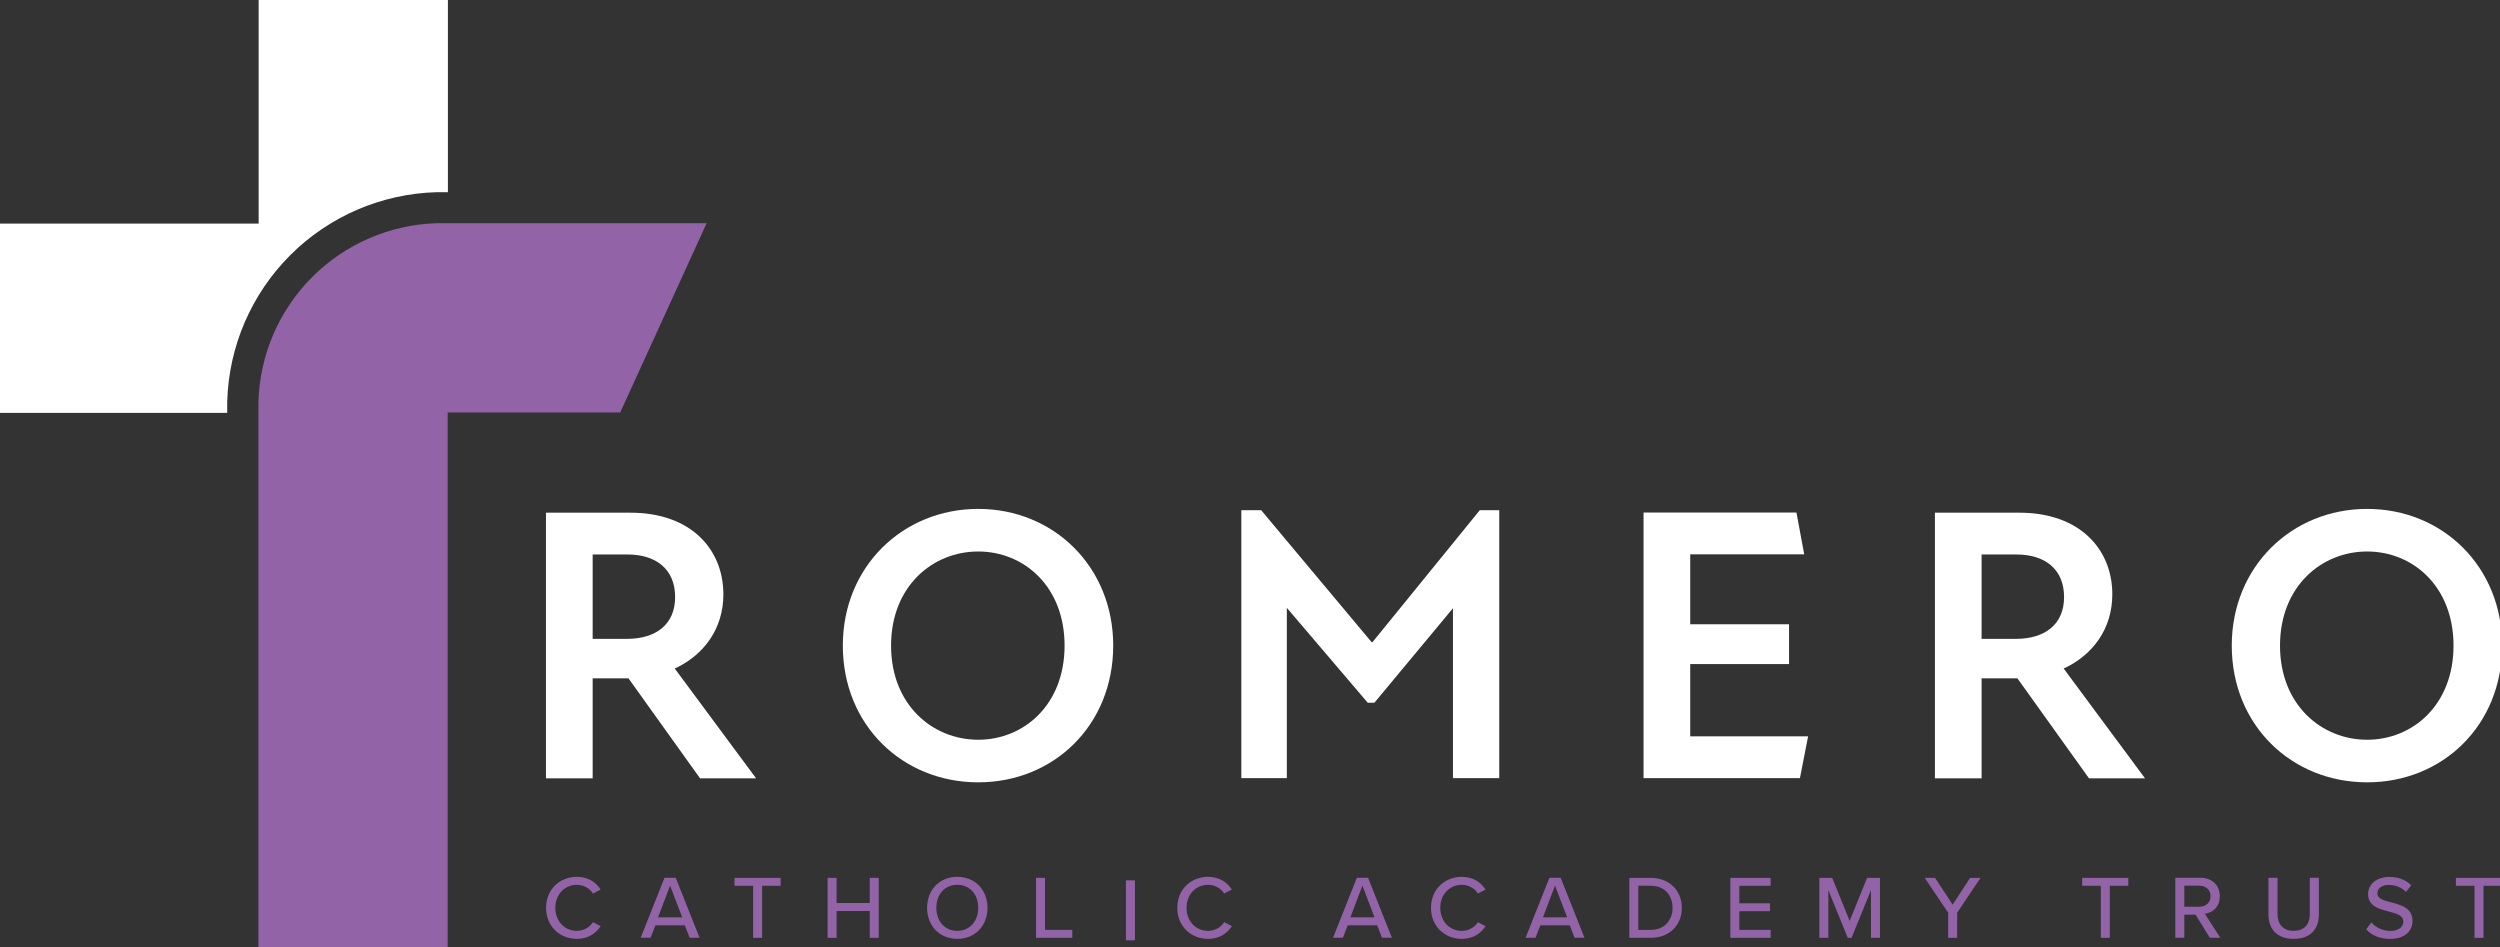 <?xml version="1.0" encoding="UTF-8" standalone="no"?>
<!DOCTYPE svg PUBLIC "-//W3C//DTD SVG 1.1//EN" "http://www.w3.org/Graphics/SVG/1.1/DTD/svg11.dtd">
<svg width="100%" height="100%" viewBox="0 0 264 100" version="1.1" xmlns="http://www.w3.org/2000/svg" xmlns:xlink="http://www.w3.org/1999/xlink" xml:space="preserve" xmlns:serif="http://www.serif.com/" style="fill-rule:evenodd;clip-rule:evenodd;stroke-linejoin:round;stroke-miterlimit:2;">
    <rect x="0" y="0" width="264" height="100" fill="#333333" stroke="none"/>
    <rect id="Romero_Catholic_Acdemy_Trust_Logo_Transparent" x="0" y="0" width="264" height="100" style="fill:none;"/>
    <clipPath id="_clip1">
        <rect id="Romero_Catholic_Acdemy_Trust_Logo_Transparent1" serif:id="Romero_Catholic_Acdemy_Trust_Logo_Transparent" x="0" y="0" width="264" height="100"/>
    </clipPath>
    <g clip-path="url(#_clip1)">
        <g transform="matrix(0.388,0,0,0.388,27.314,43.599)">
            <path d="M0,-112.504L51.506,-112.504L51.506,-60.064L48.458,-60.064L48.332,-60.058C33.386,-59.622 19.17,-53.489 8.594,-42.916C-1.982,-32.337 -8.113,-18.121 -8.55,-3.174L-8.557,-3.052L-8.557,0L-70.482,0L-70.482,-51.511L0,-51.511L0,-112.504Z" style="fill:white;fill-rule:nonzero;"/>
        </g>
        <g transform="matrix(0.388,0,0,0.388,47.275,80.039)">
            <path d="M0,-94.03L46.955,-94.03L70.482,-145.537L-2.924,-145.537C-15.654,-145.166 -27.807,-139.95 -36.863,-130.893C-45.92,-121.837 -51.134,-109.684 -51.506,-96.954L-51.506,51.507L0,51.507L0,-94.03Z" style="fill:rgb(146,99,167);fill-rule:nonzero;"/>
        </g>
        <g transform="matrix(0.388,0,0,0.388,57.665,95.868)">
            <path d="M0,0.002C0,-5.016 3.719,-8.441 8.369,-8.441C11.574,-8.441 13.582,-6.899 14.854,-4.991L12.775,-3.89C11.918,-5.261 10.302,-6.261 8.369,-6.261C5.065,-6.261 2.521,-3.669 2.521,0.002C2.521,3.646 5.065,6.265 8.369,6.265C10.302,6.265 11.918,5.263 12.775,3.892L14.854,4.993C13.556,6.9 11.574,8.443 8.369,8.443C3.719,8.443 0,5.017 0,0.002" style="fill:rgb(146,99,167);fill-rule:nonzero;"/>
        </g>
        <g transform="matrix(0.388,0,0,0.388,70.76,98.202)">
            <path d="M0,-12.064L-3.279,-3.425L3.304,-3.425L0,-12.064ZM5.334,2.129L4.014,-1.249L-3.987,-1.249L-5.309,2.129L-8.001,2.129L-1.517,-14.193L1.542,-14.193L8.026,2.129L5.334,2.129Z" style="fill:rgb(146,99,167);fill-rule:nonzero;"/>
        </g>
        <g transform="matrix(0.388,0,0,0.388,79.53,92.701)">
            <path d="M0,16.322L0,2.153L-5.065,2.153L-5.065,0L7.487,0L7.487,2.153L2.447,2.153L2.447,16.322L0,16.322Z" style="fill:rgb(146,99,167);fill-rule:nonzero;"/>
        </g>
        <g transform="matrix(0.388,0,0,0.388,91.846,92.701)">
            <path d="M0,16.322L0,9.031L-9.029,9.031L-9.029,16.322L-11.476,16.322L-11.476,0L-9.029,0L-9.029,6.851L0,6.851L0,0L2.447,0L2.447,16.322L0,16.322Z" style="fill:rgb(146,99,167);fill-rule:nonzero;"/>
        </g>
        <g transform="matrix(0.388,0,0,0.388,101.091,98.296)">
            <path d="M0,-12.526C-3.5,-12.526 -5.701,-9.861 -5.701,-6.263C-5.701,-2.691 -3.5,0.003 0,0.003C3.45,0.003 5.701,-2.691 5.701,-6.263C5.701,-9.861 3.45,-12.526 0,-12.526M0,-14.705C4.869,-14.705 8.222,-11.108 8.222,-6.263C8.222,-1.418 4.869,2.179 0,2.179C-4.869,2.179 -8.222,-1.418 -8.222,-6.263C-8.222,-11.108 -4.869,-14.705 0,-14.705" style="fill:rgb(146,99,167);fill-rule:nonzero;"/>
        </g>
        <g transform="matrix(0.388,0,0,0.388,109.406,92.701)">
            <path d="M0,16.322L0,0L2.447,0L2.447,14.169L9.861,14.169L9.861,16.322L0,16.322Z" style="fill:rgb(146,99,167);fill-rule:nonzero;"/>
        </g>
        <g transform="matrix(0.388,0,0,0.388,-423.603,-127.602)">
            <rect x="1398.2" y="568.471" width="2.447" height="16.322" style="fill:rgb(146,99,167);"/>
        </g>
        <g transform="matrix(0.388,0,0,0.388,124.32,95.868)">
            <path d="M0,0.002C0,-5.016 3.721,-8.441 8.369,-8.441C11.575,-8.441 13.582,-6.899 14.852,-4.991L12.775,-3.89C11.918,-5.261 10.302,-6.261 8.369,-6.261C5.065,-6.261 2.522,-3.669 2.522,0.002C2.522,3.646 5.065,6.265 8.369,6.265C10.302,6.265 11.918,5.263 12.775,3.892L14.852,4.993C13.557,6.9 11.575,8.443 8.369,8.443C3.721,8.443 0,5.017 0,0.002" style="fill:rgb(146,99,167);fill-rule:nonzero;"/>
        </g>
        <g transform="matrix(0.388,0,0,0.388,143.871,98.202)">
            <path d="M0,-12.064L-3.277,-3.425L3.304,-3.425L0,-12.064ZM5.335,2.129L4.014,-1.249L-3.987,-1.249L-5.308,2.129L-8.003,2.129L-1.516,-14.193L1.542,-14.193L8.026,2.129L5.335,2.129Z" style="fill:rgb(146,99,167);fill-rule:nonzero;"/>
        </g>
        <g transform="matrix(0.388,0,0,0.388,151.114,95.868)">
            <path d="M0,0.002C0,-5.016 3.721,-8.441 8.369,-8.441C11.575,-8.441 13.582,-6.899 14.852,-4.991L12.775,-3.89C11.918,-5.261 10.302,-6.261 8.369,-6.261C5.065,-6.261 2.522,-3.669 2.522,0.002C2.522,3.646 5.065,6.265 8.369,6.265C10.302,6.265 11.918,5.263 12.775,3.892L14.852,4.993C13.556,6.9 11.575,8.443 8.369,8.443C3.721,8.443 0,5.017 0,0.002" style="fill:rgb(146,99,167);fill-rule:nonzero;"/>
        </g>
        <g transform="matrix(0.388,0,0,0.388,164.208,98.202)">
            <path d="M0,-12.064L-3.277,-3.425L3.304,-3.425L0,-12.064ZM5.334,2.129L4.014,-1.249L-3.989,-1.249L-5.308,2.129L-8.003,2.129L-1.516,-14.193L1.542,-14.193L8.026,2.129L5.334,2.129Z" style="fill:rgb(146,99,167);fill-rule:nonzero;"/>
        </g>
        <g transform="matrix(0.388,0,0,0.388,173.006,93.536)">
            <path d="M0,12.016L3.378,12.016C7.146,12.016 9.323,9.323 9.323,6.02C9.323,2.668 7.219,-0 3.378,-0L0,-0L0,12.016ZM-2.445,14.169L-2.445,-2.153L3.378,-2.153C8.466,-2.153 11.844,1.324 11.844,6.02C11.844,10.744 8.466,14.169 3.378,14.169L-2.445,14.169Z" style="fill:rgb(146,99,167);fill-rule:nonzero;"/>
        </g>
        <g transform="matrix(0.388,0,0,0.388,182.725,92.701)">
            <path d="M0,16.322L0,0L10.962,0L10.962,2.153L2.446,2.153L2.446,6.925L10.791,6.925L10.791,9.078L2.446,9.078L2.446,14.169L10.962,14.169L10.962,16.322L0,16.322Z" style="fill:rgb(146,99,167);fill-rule:nonzero;"/>
        </g>
        <g transform="matrix(0.388,0,0,0.388,197.574,92.701)">
            <path d="M0,16.322L0,3.353L-5.284,16.322L-6.312,16.322L-11.598,3.353L-11.598,16.322L-14.045,16.322L-14.045,0L-10.545,0L-5.8,11.722L-1.051,0L2.447,0L2.447,16.322L0,16.322Z" style="fill:rgb(146,99,167);fill-rule:nonzero;"/>
        </g>
        <g transform="matrix(0.388,0,0,0.388,205.728,92.701)">
            <path d="M0,16.322L0,9.494L-6.387,0L-3.574,0L1.224,7.293L5.969,0L8.808,0L2.445,9.494L2.445,16.322L0,16.322Z" style="fill:rgb(146,99,167);fill-rule:nonzero;"/>
        </g>
        <g transform="matrix(0.388,0,0,0.388,221.846,92.701)">
            <path d="M0,16.322L0,2.153L-5.065,2.153L-5.065,0L7.487,0L7.487,2.153L2.447,2.153L2.447,16.322L0,16.322Z" style="fill:rgb(146,99,167);fill-rule:nonzero;"/>
        </g>
        <g transform="matrix(0.388,0,0,0.388,232.257,98.192)">
            <path d="M0,-12.016L-4.111,-12.016L-4.111,-6.29L0,-6.29C1.761,-6.29 3.035,-7.44 3.035,-9.154C3.035,-10.864 1.761,-12.016 0,-12.016M2.839,2.153L-1.053,-4.136L-4.111,-4.136L-4.111,2.153L-6.558,2.153L-6.558,-14.169L0.316,-14.169C3.425,-14.169 5.554,-12.162 5.554,-9.154C5.554,-6.216 3.574,-4.651 1.491,-4.382L5.676,2.153L2.839,2.153Z" style="fill:rgb(146,99,167);fill-rule:nonzero;"/>
        </g>
        <g transform="matrix(0.388,0,0,0.388,239.548,99.141)">
            <path d="M0,-16.615L2.469,-16.615L2.469,-6.754C2.469,-3.964 4.012,-2.178 6.874,-2.178C9.737,-2.178 11.255,-3.964 11.255,-6.754L11.255,-16.615L13.727,-16.615L13.727,-6.706C13.727,-2.645 11.451,0 6.874,0C2.3,0 0,-2.669 0,-6.681L0,-16.615Z" style="fill:rgb(146,99,167);fill-rule:nonzero;"/>
        </g>
        <g transform="matrix(0.388,0,0,0.388,250.413,94.341)">
            <path d="M0,7.907C1.101,9.131 2.862,10.207 5.139,10.207C7.78,10.207 8.711,8.861 8.711,7.686C8.711,5.974 6.851,5.483 4.772,4.944C2.153,4.26 -0.882,3.501 -0.882,0.174C-0.882,-2.519 1.491,-4.476 4.894,-4.476C7.413,-4.476 9.397,-3.668 10.842,-2.2L9.42,-0.389C8.173,-1.711 6.459,-2.297 4.698,-2.297C2.887,-2.297 1.64,-1.368 1.64,0.003C1.64,1.471 3.401,1.936 5.432,2.449C8.1,3.158 11.208,3.99 11.208,7.467C11.208,10.009 9.444,12.383 5.042,12.383C2.129,12.383 0,11.332 -1.394,9.79L0,7.907Z" style="fill:rgb(146,99,167);fill-rule:nonzero;"/>
        </g>
        <g transform="matrix(0.388,0,0,0.388,261.308,92.701)">
            <path d="M0,16.322L0,2.153L-5.065,2.153L-5.065,0L7.487,0L7.487,2.153L2.447,2.153L2.447,16.322L0,16.322Z" style="fill:rgb(146,99,167);fill-rule:nonzero;"/>
        </g>
        <g transform="matrix(0.388,0,0,0.388,66.2,68.865)">
            <path d="M0,-3.612C8.05,-3.612 13.13,-7.653 13.13,-14.989C13.13,-22.642 7.837,-26.575 0.211,-26.575L-9.317,-26.575L-9.317,-3.612L0,-3.612ZM-22.023,-37.951L0.952,-37.951C17.577,-37.951 26.259,-27.851 26.259,-15.732C26.259,-6.272 20.859,0.852 13.026,4.468L35.156,34.339L19.905,34.339L0.424,7.124L-9.317,7.124L-9.317,34.339L-22.023,34.339L-22.023,-37.951Z" style="fill:white;fill-rule:nonzero;"/>
        </g>
        <g transform="matrix(0.388,0,0,0.388,103.299,58.237)">
            <path d="M0,51.238C12.386,51.238 23.506,41.777 23.506,25.618C23.506,9.461 12.386,0 0,0C-12.39,0 -23.718,9.461 -23.718,25.618C-23.718,41.777 -12.39,51.238 0,51.238M-36.848,25.618C-36.848,4.145 -20.543,-11.59 0,-11.59C20.54,-11.59 36.742,4.145 36.742,25.618C36.742,47.306 20.54,62.828 0,62.828C-20.543,62.828 -36.848,47.306 -36.848,25.618" style="fill:white;fill-rule:nonzero;"/>
        </g>
        <g transform="matrix(0.388,0,0,0.388,131.084,82.172)">
            <path d="M0,-72.927L5.398,-72.927L35.47,-36.995L35.683,-36.995L64.903,-72.927L70.199,-72.927L70.199,0L57.598,0L57.598,-46.244L36.21,-20.517L34.409,-20.517L12.386,-46.351L12.386,0L0,0L0,-72.927Z" style="fill:white;fill-rule:nonzero;"/>
        </g>
        <g transform="matrix(0.388,0,0,0.388,173.559,82.172)">
            <path d="M0,-72.288L41.61,-72.288L43.729,-60.914L12.704,-60.914L12.704,-41.884L39.6,-41.884L39.6,-31.043L12.704,-31.043L12.704,-11.374L44.787,-11.374L42.562,0L0,0L0,-72.288Z" style="fill:white;fill-rule:nonzero;"/>
        </g>
        <g transform="matrix(0.388,0,0,0.388,212.872,68.865)">
            <path d="M0,-3.612C8.046,-3.612 13.13,-7.653 13.13,-14.989C13.13,-22.642 7.833,-26.575 0.213,-26.575L-9.32,-26.575L-9.32,-3.612L0,-3.612ZM-22.023,-37.951L0.952,-37.951C17.577,-37.951 26.259,-27.851 26.259,-15.732C26.259,-6.272 20.859,0.852 13.022,4.468L35.152,34.339L19.905,34.339L0.424,7.124L-9.32,7.124L-9.32,34.339L-22.023,34.339L-22.023,-37.951Z" style="fill:white;fill-rule:nonzero;"/>
        </g>
        <g transform="matrix(0.388,0,0,0.388,249.971,58.237)">
            <path d="M0,51.238C12.386,51.238 23.506,41.777 23.506,25.618C23.506,9.461 12.386,0 0,0C-12.386,0 -23.717,9.461 -23.717,25.618C-23.717,41.777 -12.386,51.238 0,51.238M-36.848,25.618C-36.848,4.145 -20.543,-11.59 0,-11.59C20.543,-11.59 36.742,4.145 36.742,25.618C36.742,47.306 20.543,62.828 0,62.828C-20.543,62.828 -36.848,47.306 -36.848,25.618" style="fill:white;fill-rule:nonzero;"/>
        </g>
    </g>
</svg>
